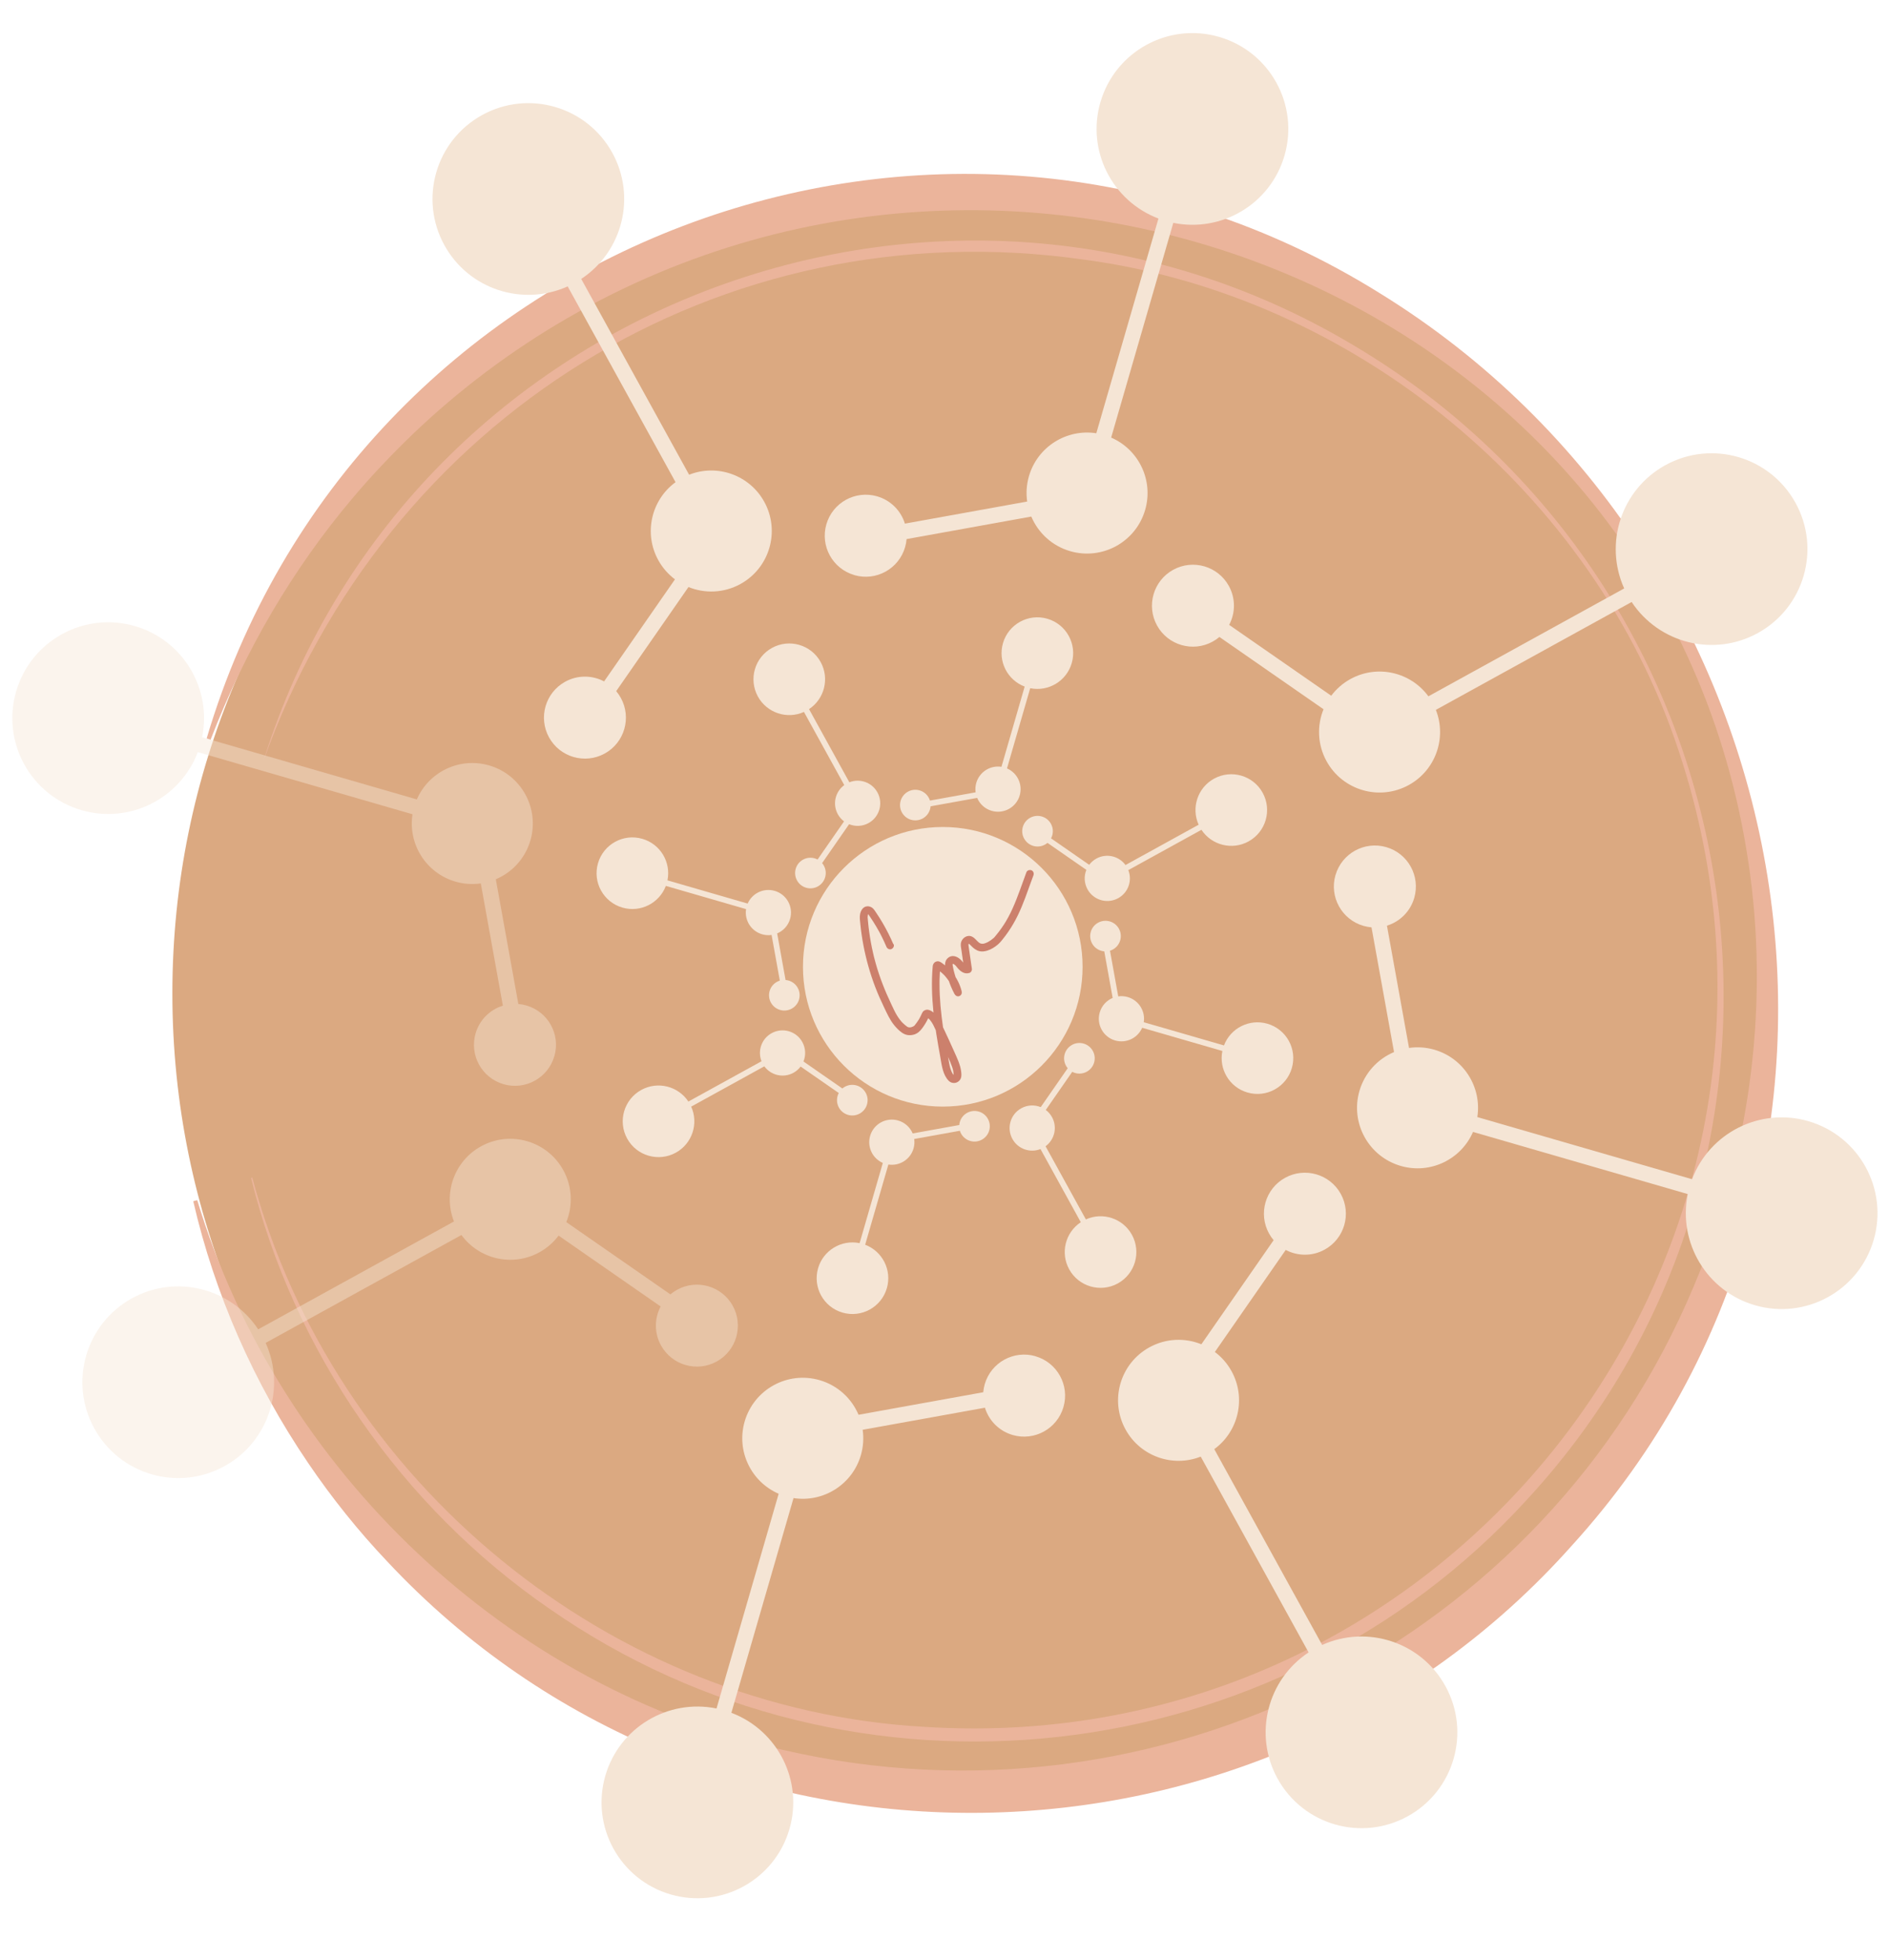 <?xml version="1.0" encoding="UTF-8"?> <svg xmlns="http://www.w3.org/2000/svg" id="Livello_1" viewBox="0 0 800 830"><defs><style>.cls-1{fill:#ebb49b;}.cls-2,.cls-3{fill:#f5e5d5;}.cls-4{fill:#cc806c;}.cls-5{fill:#dba981;}.cls-3{opacity:.44;}</style></defs><path class="cls-5" d="m750.54,420.69c0,187.1-151.67,338.77-338.77,338.77S73,607.79,73,420.69,224.67,81.92,411.77,81.92c58.47,0,113.48,14.81,161.48,40.89,31.72,17.23,60.39,39.39,84.97,65.44,24.58,26.05,45.07,56,60.46,88.82,20.44,43.61,31.86,92.28,31.86,143.63Z"></path><path class="cls-1" d="m87.52,312.73C149.92,102.04,397.17,7.75,583.97,123.94c183.06,112.63,228.41,369.17,81.82,530.51-131.74,148.03-366.33,151.79-501.82,6.82-12.23-12.89-23.55-27.02-33.51-41.73-22.9-33.7-39.56-71.48-48.62-110.81,0,0,1.69-.45,1.69-.45,34.58,114.28,131.5,206.78,248.17,232.84,158.81,36.81,322.46-45.61,385.6-196.33,23.2-54.57,31.73-115.55,23.89-174.4-31.46-236.5-299.5-352.11-501.14-235.52-23.41,13.55-45.44,30.07-65,48.76-8.85,8.51-17.54,17.63-25.46,27.02-25.66,30.28-45.99,65.17-60.41,102.63,0,0-1.66-.55-1.66-.55h0Z"></path><path class="cls-1" d="m111.49,322.48c60.21-193.14,287.11-279.94,460.99-176.69,173.46,102.26,211.56,340.32,74.39,489.11-106.26,116.5-285.09,136.54-414.41,46.25-62.28-42.94-108.09-108.86-126.14-182.3,0,0,.52-.13.52-.13,34.37,128.86,151.62,225.33,284.97,232.64,222.89,14.05,389.75-200.99,319.16-413.24-36.18-109.85-137.55-192.96-252.01-208.18-154.21-22.02-295.92,67.6-347.47,212.54h0Z"></path><g><path class="cls-2" d="m361.81,243.57c9.21,2.67,18.84-2.64,21.5-11.85.33-1.13.53-2.27.63-3.41l52.82-9.54c2.9,6.87,8.76,12.42,16.48,14.66,13.59,3.93,27.8-3.89,31.74-17.49,3.63-12.52-2.74-25.57-14.4-30.62l26.32-90.94c20.52,4.2,41.16-8.01,47.09-28.49,6.23-21.53-6.17-44.04-27.7-50.27-21.53-6.23-44.04,6.17-50.27,27.7-5.93,20.47,4.99,41.82,24.59,49.23l-26.32,90.94c-12.55-1.96-24.9,5.67-28.53,18.19-1.04,3.6-1.25,7.25-.75,10.73l-51.78,9.35c-1.67-5.4-5.93-9.87-11.76-11.56-9.21-2.67-18.84,2.64-21.5,11.85-2.67,9.21,2.64,18.84,11.85,21.5Z"></path><path class="cls-2" d="m490,264.89c4.63,8.4,15.19,11.45,23.58,6.83,1.03-.57,1.99-1.23,2.85-1.96l44.09,30.61c-2.81,6.91-2.59,14.98,1.29,22.02,6.83,12.39,22.41,16.9,34.81,10.08,11.42-6.29,16.14-20.02,11.47-31.83l82.92-45.69c11.54,17.48,34.77,23.44,53.44,13.15,19.63-10.82,26.78-35.5,15.96-55.13-10.82-19.63-35.5-26.78-55.13-15.96-18.67,10.29-26.04,33.1-17.43,52.2l-82.92,45.69c-7.49-10.26-21.61-13.6-33.03-7.31-3.28,1.81-6.01,4.24-8.12,7.06l-43.22-30.01c2.64-5,2.79-11.18-.14-16.49-4.63-8.4-15.19-11.45-23.58-6.83-8.4,4.63-11.45,15.19-6.83,23.58Z"></path><path class="cls-2" d="m565.58,370.61c-2.67,9.21,2.64,18.84,11.85,21.5,1.13.33,2.27.53,3.41.63l9.54,52.82c-6.87,2.9-12.42,8.76-14.66,16.48-3.93,13.59,3.89,27.8,17.49,31.74,12.53,3.63,25.57-2.74,30.62-14.4l90.94,26.32c-4.2,20.52,8.01,41.16,28.48,47.09,21.53,6.23,44.04-6.17,50.27-27.7,6.23-21.53-6.17-44.04-27.7-50.27-20.47-5.93-41.82,4.99-49.23,24.59l-90.94-26.32c1.96-12.55-5.67-24.9-18.19-28.53-3.6-1.04-7.25-1.25-10.73-.75l-9.35-51.78c5.4-1.67,9.87-5.93,11.56-11.76,2.67-9.21-2.64-18.84-11.85-21.5-9.21-2.67-18.84,2.64-21.5,11.85Z"></path><path class="cls-2" d="m544.26,498.8c-8.4,4.63-11.45,15.19-6.83,23.58.57,1.03,1.23,1.99,1.96,2.85l-30.61,44.09c-6.91-2.81-14.98-2.59-22.02,1.29-12.39,6.83-16.9,22.41-10.08,34.81,6.29,11.42,20.02,16.14,31.83,11.47l45.69,82.92c-17.48,11.54-23.44,34.77-13.15,53.44,10.82,19.63,35.5,26.78,55.13,15.96,19.63-10.82,26.78-35.5,15.96-55.13-10.28-18.67-33.1-26.04-52.2-17.43l-45.69-82.92c10.26-7.49,13.6-21.61,7.31-33.03-1.81-3.28-4.24-6.01-7.06-8.12l30.01-43.22c5,2.64,11.18,2.79,16.49-.14,8.4-4.63,11.45-15.19,6.83-23.58-4.63-8.4-15.19-11.45-23.58-6.83Z"></path><path class="cls-2" d="m438.54,574.37c-9.21-2.67-18.84,2.64-21.5,11.85-.33,1.13-.53,2.27-.63,3.41l-52.82,9.54c-2.9-6.87-8.76-12.42-16.48-14.66-13.59-3.93-27.8,3.89-31.74,17.49-3.63,12.53,2.74,25.57,14.4,30.62l-26.32,90.94c-20.52-4.2-41.16,8.01-47.09,28.49-6.23,21.53,6.17,44.04,27.7,50.27,21.53,6.23,44.04-6.17,50.27-27.7,5.93-20.47-4.99-41.82-24.59-49.23l26.32-90.94c12.55,1.96,24.9-5.67,28.53-18.19,1.04-3.6,1.25-7.25.75-10.73l51.78-9.35c1.67,5.4,5.93,9.87,11.76,11.56,9.21,2.67,18.84-2.64,21.5-11.85,2.67-9.21-2.64-18.84-11.85-21.5Z"></path><path class="cls-3" d="m310.35,553.05c-4.63-8.4-15.19-11.45-23.58-6.83-1.03.57-1.99,1.23-2.85,1.96l-44.09-30.61c2.81-6.91,2.59-14.98-1.29-22.02-6.83-12.39-22.41-16.9-34.81-10.08-11.42,6.29-16.14,20.02-11.47,31.83l-82.92,45.69c-11.54-17.48-34.77-23.44-53.44-13.15-19.63,10.82-26.78,35.5-15.96,55.13,10.82,19.63,35.5,26.78,55.13,15.96,18.67-10.28,26.04-33.1,17.43-52.2l82.92-45.69c7.49,10.26,21.61,13.6,33.03,7.31,3.28-1.81,6.01-4.24,8.12-7.06l43.22,30.01c-2.64,5-2.79,11.18.14,16.49,4.63,8.4,15.19,11.45,23.58,6.83s11.45-15.19,6.83-23.58Z"></path><path class="cls-3" d="m234.78,447.33c2.67-9.21-2.64-18.84-11.85-21.5-1.13-.33-2.27-.53-3.41-.63l-9.54-52.82c6.87-2.9,12.42-8.76,14.66-16.48,3.93-13.59-3.89-27.8-17.49-31.74-12.52-3.63-25.57,2.74-30.62,14.4l-90.94-26.32c4.2-20.52-8.01-41.16-28.49-47.09-21.53-6.23-44.04,6.17-50.27,27.7-6.23,21.53,6.17,44.04,27.7,50.27,20.47,5.93,41.82-4.99,49.23-24.59l90.94,26.32c-1.96,12.55,5.67,24.9,18.19,28.53,3.6,1.04,7.25,1.25,10.73.75l9.35,51.78c-5.4,1.67-9.87,5.93-11.56,11.76-2.67,9.21,2.64,18.84,11.85,21.5,9.21,2.67,18.84-2.64,21.5-11.85Z"></path><path class="cls-2" d="m256.09,319.14c8.4-4.63,11.45-15.19,6.83-23.58-.57-1.03-1.23-1.99-1.96-2.85l30.61-44.09c6.91,2.81,14.98,2.59,22.02-1.29,12.39-6.83,16.9-22.41,10.08-34.81-6.29-11.42-20.02-16.14-31.83-11.47l-45.69-82.92c17.48-11.54,23.44-34.77,13.15-53.44-10.82-19.63-35.5-26.78-55.13-15.96-19.63,10.82-26.78,35.5-15.96,55.13,10.29,18.67,33.1,26.04,52.2,17.43l45.69,82.92c-10.26,7.49-13.6,21.61-7.31,33.03,1.81,3.28,4.24,6.01,7.06,8.12l-30.01,43.22c-5-2.64-11.18-2.79-16.49.14-8.4,4.63-11.45,15.19-6.83,23.58,4.63,8.4,15.19,11.45,23.58,6.83Z"></path><path class="cls-2" d="m385.84,347.18c3.44,1,7.04-.99,8.03-4.43.12-.42.2-.85.23-1.27l19.73-3.56c1.08,2.57,3.27,4.64,6.16,5.48,5.08,1.47,10.39-1.45,11.86-6.53,1.35-4.68-1.02-9.55-5.38-11.44l9.83-33.97c7.67,1.57,15.38-2.99,17.59-10.64,2.33-8.04-2.3-16.45-10.35-18.78-8.04-2.33-16.45,2.3-18.78,10.35-2.21,7.65,1.87,15.62,9.19,18.39l-9.83,33.97c-4.69-.73-9.3,2.12-10.66,6.8-.39,1.35-.47,2.71-.28,4.01l-19.34,3.49c-.62-2.02-2.22-3.69-4.39-4.32-3.44-1-7.04.99-8.03,4.43s.99,7.04,4.43,8.03Z"></path><path class="cls-2" d="m433.73,355.15c1.73,3.14,5.67,4.28,8.81,2.55.39-.21.74-.46,1.07-.73l16.47,11.43c-1.05,2.58-.97,5.6.48,8.23,2.55,4.63,8.37,6.31,13,3.76,4.27-2.35,6.03-7.48,4.28-11.89l30.98-17.07c4.31,6.53,12.99,8.76,19.96,4.91,7.33-4.04,10-13.26,5.96-20.6-4.04-7.33-13.26-10-20.6-5.96-6.97,3.84-9.73,12.37-6.51,19.5l-30.98,17.07c-2.8-3.83-8.07-5.08-12.34-2.73-1.23.68-2.24,1.58-3.03,2.64l-16.15-11.21c.98-1.87,1.04-4.17-.05-6.16-1.73-3.14-5.67-4.28-8.81-2.55-3.14,1.73-4.28,5.67-2.55,8.81Z"></path><path class="cls-2" d="m461.96,394.64c-1,3.44.99,7.04,4.43,8.03.42.12.85.2,1.27.23l3.56,19.73c-2.57,1.08-4.64,3.27-5.48,6.16-1.47,5.08,1.45,10.39,6.53,11.86,4.68,1.35,9.55-1.02,11.44-5.38l33.97,9.83c-1.57,7.67,2.99,15.38,10.64,17.59,8.04,2.33,16.45-2.3,18.78-10.35,2.33-8.04-2.3-16.45-10.35-18.78-7.65-2.21-15.62,1.87-18.39,9.19l-33.97-9.83c.73-4.69-2.12-9.3-6.8-10.66-1.35-.39-2.71-.47-4.01-.28l-3.49-19.34c2.02-.62,3.69-2.22,4.32-4.39,1-3.44-.99-7.04-4.43-8.03s-7.04.99-8.03,4.43Z"></path><path class="cls-2" d="m454,442.53c-3.14,1.73-4.28,5.67-2.55,8.81.21.39.46.74.73,1.07l-11.43,16.47c-2.58-1.05-5.6-.97-8.23.48-4.63,2.55-6.31,8.37-3.76,13,2.35,4.27,7.48,6.03,11.89,4.28l17.07,30.98c-6.53,4.31-8.76,12.99-4.91,19.96,4.04,7.33,13.26,10,20.6,5.96,7.33-4.04,10-13.26,5.96-20.6-3.84-6.97-12.37-9.73-19.5-6.51l-17.07-30.98c3.83-2.8,5.08-8.07,2.73-12.34-.68-1.23-1.58-2.24-2.64-3.03l11.21-16.15c1.87.98,4.17,1.04,6.16-.05,3.14-1.73,4.28-5.67,2.55-8.81-1.73-3.14-5.67-4.28-8.81-2.55Z"></path><path class="cls-2" d="m414.51,470.76c-3.44-1-7.04.99-8.03,4.43-.12.42-.2.85-.23,1.27l-19.73,3.56c-1.08-2.57-3.27-4.64-6.16-5.48-5.08-1.47-10.39,1.45-11.86,6.53-1.35,4.68,1.02,9.55,5.38,11.44l-9.83,33.97c-7.67-1.57-15.38,2.99-17.59,10.64-2.33,8.04,2.3,16.45,10.35,18.78,8.04,2.33,16.45-2.3,18.78-10.35,2.21-7.65-1.87-15.62-9.19-18.39l9.83-33.97c4.69.73,9.3-2.12,10.66-6.8.39-1.35.47-2.71.28-4.01l19.34-3.49c.62,2.02,2.22,3.69,4.39,4.32,3.44,1,7.04-.99,8.03-4.43s-.99-7.04-4.43-8.03Z"></path><path class="cls-2" d="m366.62,462.8c-1.73-3.14-5.67-4.28-8.81-2.55-.39.21-.74.46-1.07.73l-16.47-11.43c1.05-2.58.97-5.6-.48-8.23-2.55-4.63-8.37-6.31-13-3.76-4.27,2.35-6.03,7.48-4.28,11.89l-30.98,17.07c-4.31-6.53-12.99-8.76-19.96-4.91-7.33,4.04-10,13.26-5.96,20.6,4.04,7.33,13.26,10,20.6,5.96,6.97-3.84,9.73-12.37,6.51-19.5l30.98-17.07c2.8,3.83,8.07,5.08,12.34,2.73,1.23-.68,2.24-1.58,3.03-2.64l16.15,11.21c-.98,1.87-1.04,4.17.05,6.16,1.73,3.14,5.67,4.28,8.81,2.55,3.14-1.73,4.28-5.67,2.55-8.81Z"></path><path class="cls-2" d="m338.39,423.3c1-3.44-.99-7.04-4.43-8.03-.42-.12-.85-.2-1.27-.23l-3.56-19.73c2.57-1.08,4.64-3.27,5.48-6.16,1.47-5.08-1.45-10.39-6.53-11.86-4.68-1.35-9.55,1.02-11.44,5.38l-33.97-9.83c1.57-7.67-2.99-15.38-10.64-17.59-8.04-2.33-16.45,2.3-18.78,10.35-2.33,8.04,2.3,16.45,10.35,18.78,7.65,2.21,15.62-1.87,18.39-9.19l33.97,9.83c-.73,4.69,2.12,9.3,6.8,10.66,1.35.39,2.71.47,4.01.28l3.49,19.34c-2.02.62-3.69,2.22-4.32,4.39-1,3.44.99,7.04,4.43,8.03,3.44,1,7.04-.99,8.03-4.43Z"></path><path class="cls-2" d="m346.35,375.41c3.14-1.73,4.28-5.67,2.55-8.81-.21-.39-.46-.74-.73-1.07l11.43-16.47c2.58,1.05,5.6.97,8.23-.48,4.63-2.55,6.31-8.37,3.76-13-2.35-4.27-7.48-6.03-11.89-4.28l-17.07-30.98c6.53-4.31,8.76-12.99,4.91-19.96-4.04-7.33-13.26-10-20.6-5.96-7.33,4.04-10,13.26-5.96,20.6,3.84,6.97,12.37,9.73,19.5,6.51l17.07,30.98c-3.83,2.8-5.08,8.07-2.73,12.34.68,1.23,1.58,2.24,2.64,3.03l-11.21,16.15c-1.87-.98-4.17-1.04-6.16.05-3.14,1.73-4.28,5.67-2.55,8.81,1.73,3.14,5.67,4.28,8.81,2.55Z"></path></g><circle class="cls-2" cx="399.27" cy="409.45" r="59.21"></circle><path class="cls-4" d="m378.37,399.95c-1.32-3.1-2.84-6.11-4.54-9.02-.83-1.42-1.7-2.81-2.62-4.17-.49-.72-.96-1.54-1.61-2.13-.66-.59-1.61-.91-2.49-.79-1.67.21-2.54,1.77-2.85,3.27-.29,1.39-.04,2.89.1,4.29.3,2.99.73,5.97,1.3,8.93,1.15,6.05,2.83,12,5.03,17.75,1.08,2.82,2.3,5.58,3.61,8.3,1.28,2.68,2.49,5.46,4.38,7.78.97,1.2,2.12,2.38,3.4,3.25,1.49,1.01,3.12,1.24,4.85.78,1.53-.4,2.63-1.39,3.56-2.63.9-1.21,1.71-2.49,2.37-3.85.16-.32.31-.65.46-.99.02-.04.09-.27.13-.31-.27.23.18.24-.52.48-.09.03-.19.04-.28.04-.16,0-.34-.1-.11.02.07.04.47.24.33.16-.17-.1.04.03.06.04.08.06.16.11.24.17.14.11.27.22.39.34.03.03.26.25.12.11-.14-.15.16.19.16.18.51.6.93,1.27,1.31,1.96-.12-.22.1.19.13.26.08.16.16.32.24.49.2.41.39.82.59,1.23,1.48,3.09,2.91,6.19,4.31,9.31.68,1.53,1.37,3.05,2.02,4.59.28.67.55,1.35.78,2.04.11.32.21.65.3.97.02.09.13.51.06.22.05.21.09.42.13.63.06.33.1.65.13.98.01.16.02.32.03.49,0,.09,0,.19,0,.28,0-.15.01-.15,0,0,0-.02-.02.22-.03.22-.02,0,.15-.39.02-.1-.11.26.24-.28-.02.01-.12.13.13-.13.14-.13.02,0-.16.1-.16.12,0,0,.37-.2.1-.07-.22.11.09-.06.12-.02.01.02-.19,0-.2.02.02-.04.4.05.12-.01,0,0,.33.12.16.05-.09-.04-.21-.15-.05,0,.19.18-.12-.12-.18-.18.25.24-.09-.12-.16-.22-.12-.15-.23-.31-.33-.47-.04-.06-.08-.13-.11-.19-.02-.04-.17-.31-.08-.14.08.16-.03-.07-.04-.08-.04-.09-.09-.18-.13-.28-.09-.19-.16-.38-.24-.57-.13-.34-.25-.69-.35-1.04-.06-.2-.11-.4-.17-.6,0,0-.07-.26-.03-.1.04.17-.05-.22-.06-.25-.17-.75-.3-1.51-.43-2.27-.28-1.53-.56-3.07-.84-4.61-.54-3.05-1.06-6.11-1.51-9.17-.89-6.13-1.52-12.32-1.52-18.51,0-.39,0-.77,0-1.16,0-.07,0-.56,0-.28,0-.21,0-.41.02-.62.02-.78.05-1.55.1-2.33.04-.78.1-1.55.16-2.32.01-.18.05-.36.05-.54,0-.03,0-.05,0-.08-.1.55-.4.83-.88.84-.14.03-.27.07-.41.1-.15-.06-.31-.13-.46-.19,0,.05.43.28.49.32.16.11.32.22.48.33.59.43,1.15.89,1.69,1.38.25.23.49.47.73.71-.26-.26.15.16.2.21.13.14.26.29.38.44.47.55.91,1.14,1.32,1.74.19.28.37.57.54.86.09.15.17.3.25.44.13.22-.11-.21,0,.01.06.11.11.22.17.32.64,1.26,1.12,2.58,1.46,3.95,1.01-.39,2.03-.78,3.04-1.17-.81-1.54-1.52-3.13-2.12-4.77-.3-.82-.56-1.65-.8-2.48-.12-.42-.23-.84-.34-1.26-.07-.25.05.21-.01-.04-.02-.1-.05-.2-.07-.3-.05-.22-.1-.45-.15-.68-.09-.42-.17-.85-.24-1.28-.02-.1-.03-.19-.05-.29,0-.05-.02-.33-.02-.12,0,.21.02-.07.02-.12,0-.16-.12.22,0-.03.01-.03.22-.36.07-.16-.14.18.05-.03.08-.08.14-.21-.25.21-.08.07.08-.07.22-.09.02-.04-.38.09.41-.15.04-.02-.23.08-.06.02.02.01.19,0-.37-.05-.1,0,.07.01.16.04.23.04.19,0-.31-.13-.13-.04.11.06.24.1.36.16.36.17-.26-.2.07.04.14.1.29.21.42.32.11.09.21.2.32.29.17.14-.22-.26-.08-.09.04.05.09.1.14.16.22.26.42.53.63.79,1.29,1.56,2.99,2.86,5.11,2.19.66-.21,1.14-1.02,1.04-1.7-.33-2.3-.67-4.6-1-6.9-.15-1.02-.3-2.04-.44-3.05,0-.03,0-.06-.01-.09,0,0,0,0,0-.01,0-.06,0-.13-.02-.2-.03-.19-.05.21,0,.03.11-.39-.1.12.02-.15.02-.06.06-.12.08-.17.06-.19-.07.11-.07.1,0-.04.17-.19.15-.2.02.01-.26.19-.09.08.05-.03.11-.07.15-.12-.08.08-.22.09-.03.02-.02,0,.2-.07.2-.07,0,.01-.33.07-.16.05.16-.02-.19-.02-.19-.02.01,0,.18.02.18.02-.08.05-.36-.14-.07,0,.04.02.08.05.12.06.17.07-.31-.24-.09-.05.17.15.35.29.51.44.08.08.16.16.24.24.13.13-.1-.1-.1-.11.1.11.21.22.32.33,1,1.05,2.06,1.9,3.49,2.26,1.07.27,2.2.09,3.24-.21,1.67-.49,3.27-1.5,4.59-2.62.67-.57,1.22-1.21,1.77-1.89.91-1.12,1.78-2.27,2.59-3.45,1.54-2.24,2.9-4.6,4.09-7.04,2.32-4.78,3.99-9.83,5.82-14.81.25-.7.51-1.4.78-2.09.3-.8,0-1.82-.85-2.14-.79-.3-1.82,0-2.14.85-1.92,5.12-3.6,10.34-5.85,15.32-.53,1.17-1.09,2.33-1.7,3.46-.3.57-.61,1.13-.94,1.68-.08.15-.17.29-.26.44-.17.28.1-.16-.07.12-.18.29-.36.58-.54.87-.75,1.18-1.56,2.32-2.41,3.43-.46.6-.93,1.19-1.42,1.77-.17.21-.34.42-.52.61-.02.03-.05.05-.07.07-.19.22.09-.1.16-.15-.53.42-1.03.87-1.59,1.25-.35.24-.79.42-1.11.68,0,0,.31-.16.15-.08-.06.03-.12.06-.18.09-.09.05-.18.09-.27.13-.22.1-.43.19-.66.28-.22.08-.45.14-.67.22-.16.05.16-.04.16-.04-.04,0-.11.02-.14.03-.13.02-.26.05-.39.06-.1.01-.19.02-.29.03-.06,0-.13,0-.19,0-.16.02.18,0,.18,0-.2-.06-.44-.04-.65-.08-.04,0-.21-.04,0,0,.24.05-.05-.02-.1-.04-.13-.05-.25-.1-.37-.16-.05-.03-.29-.17-.1-.05.18.11,0,0-.03-.03-.14-.1-.28-.2-.41-.31-.21-.18-.41-.36-.6-.56-.04-.04-.31-.32-.15-.15.16.16.01.02-.01-.01-.14-.15-.28-.3-.42-.44-.85-.89-1.92-1.65-3.22-1.47-1.63.23-2.93,1.66-3.09,3.28-.1.97.16,2.01.3,2.97.38,2.61.71,5.24,1.13,7.85.01.06.02.12.03.17.35-.57.69-1.13,1.04-1.7-.36.11.24-.1.03-.01-.18.07-.14-.09-.06.01.03,0,.07,0,.1,0-.07,0-.14-.02-.21-.03,0-.02.39.16.1.03-.06-.03-.39-.13-.4-.19,0,.05.29.22.04,0-.09-.08-.19-.14-.28-.22-.13-.11-.31-.24-.4-.37.02.04.25.28.05.05-.05-.06-.11-.12-.16-.19-.24-.28-.45-.57-.68-.85-1.04-1.26-2.52-2.39-4.23-2.29-.92.06-1.8.59-2.35,1.32-.71.93-.84,2.07-.65,3.2.34,1.92.81,3.83,1.42,5.69.66,1.99,1.49,3.93,2.47,5.78.4.75,1.23,1.32,2.11.94.89-.39,1.16-1.22.94-2.11-.73-2.95-2.19-5.75-4.15-8.07-1.02-1.2-2.16-2.31-3.42-3.25-.66-.5-1.49-1.21-2.33-1.28-1.32-.11-2.23.87-2.34,2.12-.57,6.38-.36,12.81.29,19.18.64,6.32,1.71,12.59,2.85,18.83.58,3.18.9,6.74,2.79,9.46.47.68,1.08,1.38,1.86,1.7.75.31,1.65.32,2.4,0,.79-.34,1.44-.98,1.73-1.8.3-.82.24-1.75.15-2.6-.34-3.18-1.87-6.15-3.14-9.03-1.41-3.18-2.86-6.34-4.36-9.48-.75-1.57-1.45-3.2-2.43-4.65-.49-.73-1.08-1.42-1.75-1.99-.65-.55-1.53-1.11-2.4-1.23-.6-.08-1.18.08-1.68.4-.49.31-.75.82-.97,1.33-.3.68-.62,1.34-.98,1.99-.09.16-.18.32-.27.47.17-.29-.02.03-.1.15-.2.32-.41.63-.63.93-.21.29-.42.58-.64.86-.12.16-.24.32-.37.47-.01.02-.12.12-.12.13.16-.15.19-.18.1-.09-.03.03-.06.05-.09.08-.11.09-.22.18-.34.26-.1.07-.52.25-.17.11-.32.12-.62.26-.95.35.31-.08-.02,0-.15,0-.14.02-.29.03-.43.04-.29.02,0,0,.05,0-.08,0-.16-.01-.24-.02-.06,0-.12-.02-.18-.03-.21-.04-.19.01,0,.02-.16,0-.38-.15-.52-.21-.01,0-.25-.13-.09-.04.17.1-.1-.07-.13-.09-.34-.24-.66-.5-.97-.77-.27-.23-.54-.47-.79-.73-.12-.12-.25-.24-.37-.37.22.23.04.04,0,0-.08-.09-.16-.18-.24-.27-.94-1.08-1.72-2.28-2.41-3.53-.03-.05-.14-.28,0,0-.03-.06-.07-.13-.1-.19-.09-.17-.18-.34-.26-.51-.16-.32-.32-.65-.49-.98-.34-.71-.68-1.42-1.01-2.13-2.66-5.59-4.93-11.33-6.6-17.3-.21-.73-.4-1.46-.59-2.2-.09-.37-.19-.74-.28-1.1-.01-.05-.07-.3,0-.04-.02-.07-.04-.15-.05-.22-.05-.22-.1-.44-.16-.67-.35-1.5-.66-3.01-.94-4.53-.56-3.03-.98-6.09-1.26-9.17-.03-.35-.06-.71-.09-1.06-.01-.16-.03-.32-.04-.49,0,0-.02-.2,0-.22,0,.21,0,.26,0,.13,0-.04,0-.08,0-.12.02-.29.07-.57.12-.86.02-.15-.04-.17-.03.08,0-.04.04-.12.05-.16.06-.15.12-.3.19-.45.03-.06.07-.21,0,.01-.09.26-.05,0,.03-.01,0,0,.09-.1.09-.11-.05.19-.28.23-.11.12.22-.14-.12.06-.14.06.19-.08-.03.07-.15.02.02,0,.11-.02.14-.02.18,0-.35.05-.07.01-.08.01-.3-.16-.03,0-.06-.03-.27-.19,0,0,.03.02.19.18.06.04-.15-.16.06.09.08.13.24.33.47.67.7,1.01.96,1.4,1.87,2.83,2.73,4.29.42.71.82,1.42,1.22,2.14.02.03.15.27.03.06.04.07.08.14.12.22.1.19.21.39.31.58.19.36.38.73.56,1.09.74,1.47,1.43,2.96,2.07,4.47.33.78,1.28,1.3,2.1.94.79-.34,1.3-1.27.94-2.11"></path></svg> 